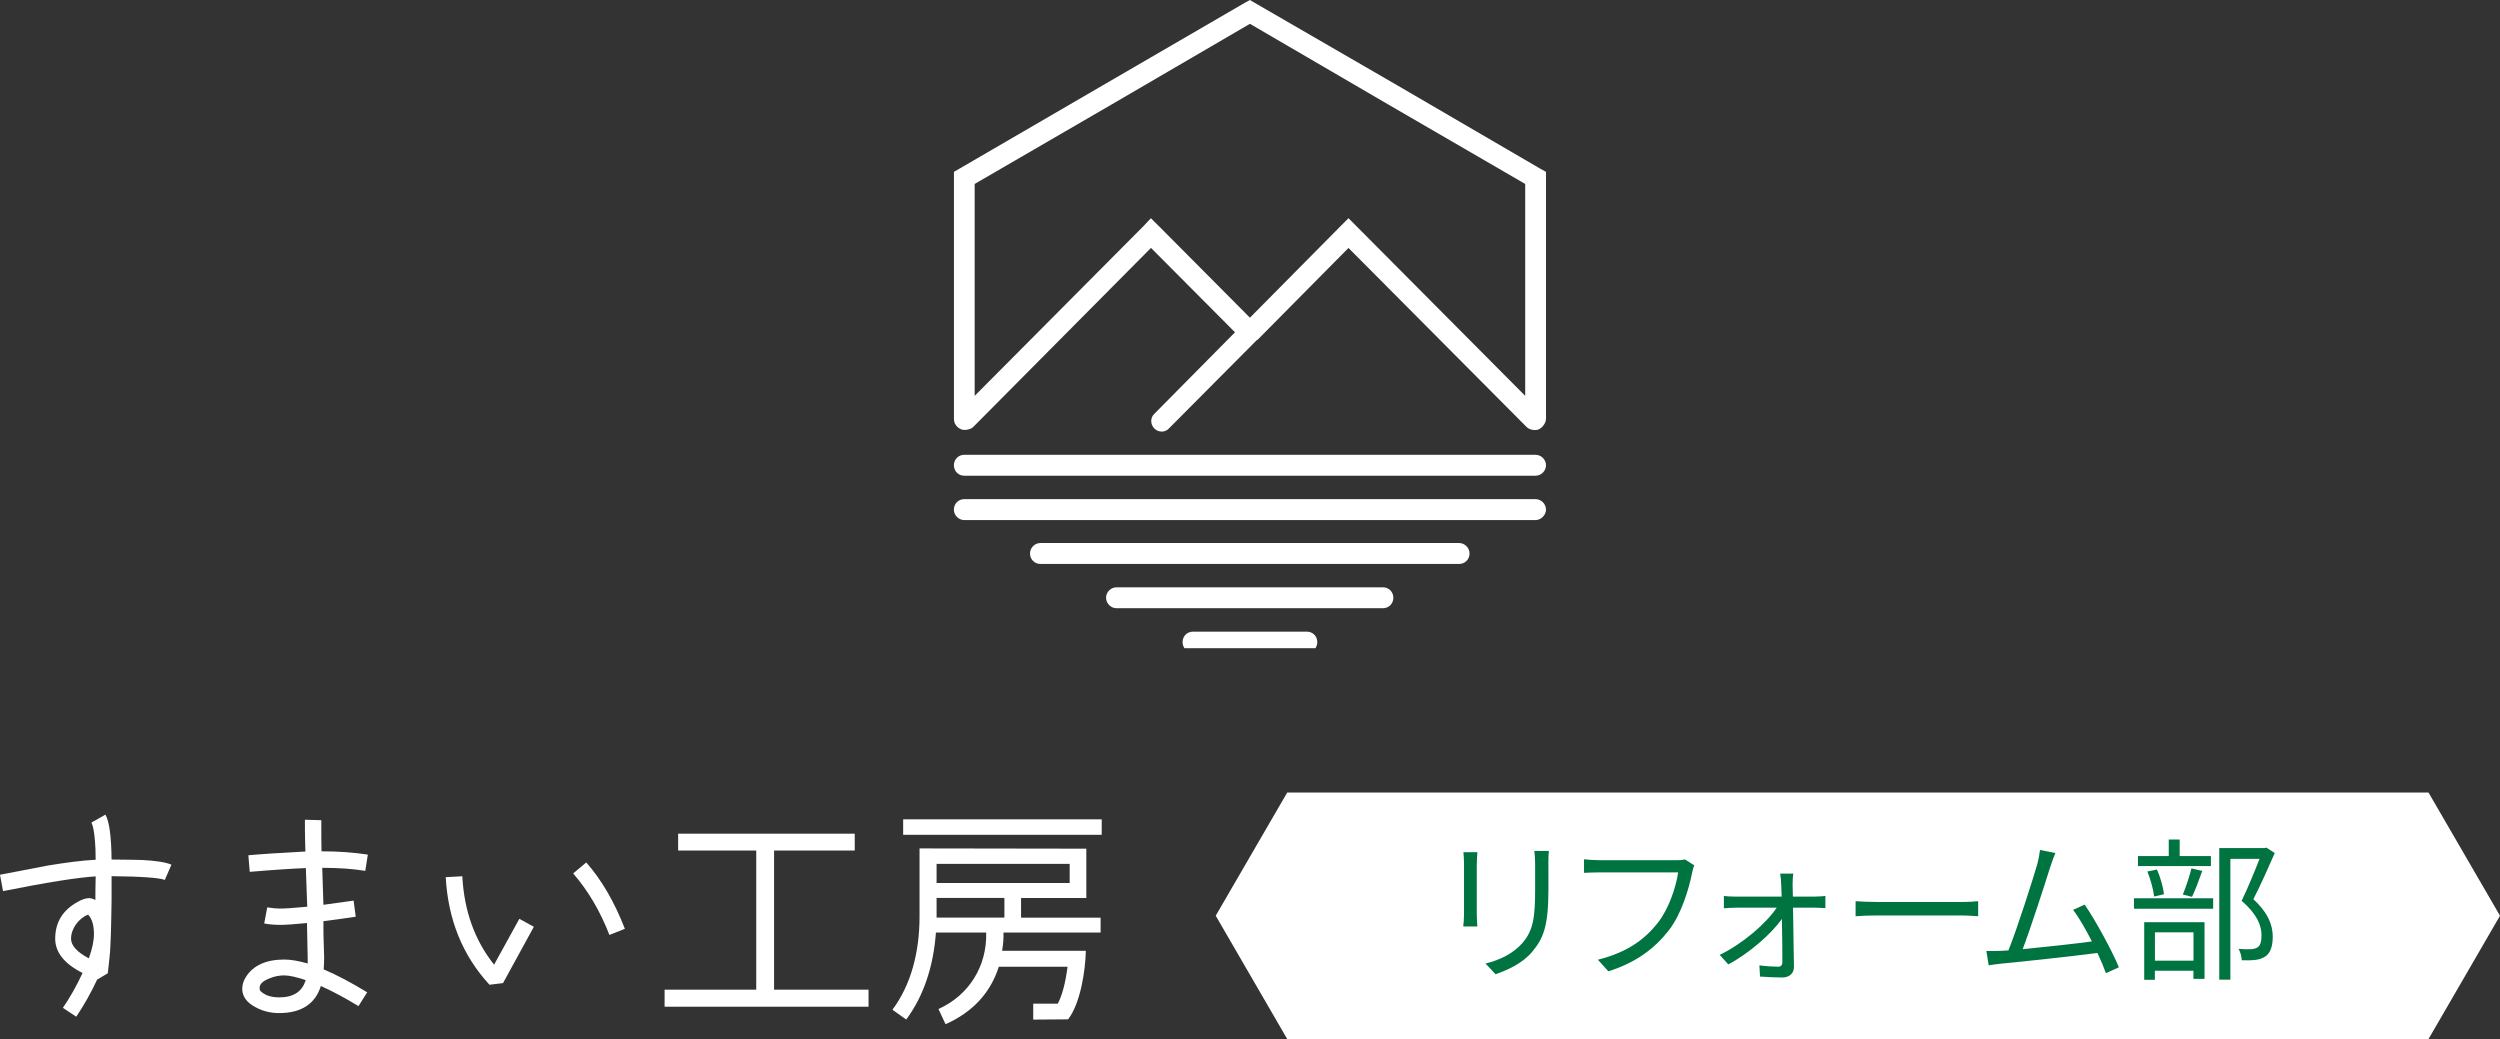 <?xml version="1.0" encoding="UTF-8"?>
<svg id="_レイヤー_2" data-name="レイヤー_2" xmlns="http://www.w3.org/2000/svg" viewBox="0 0 380 157.94">
  <rect x="0" y="0" width="380" height="157.94" fill="#333333" stroke="none"/>
  <defs>
    <style>
      .cls-1 {
        fill: none;
      }

      .cls-2 {
        fill: #007440;
      }

      .cls-3 {
        fill: #fff;
      }
    </style>
  </defs>
  <g id="_フッター" data-name="フッター">
    <g>
      <g>
        <polygon class="cls-3" points="195.66 120.46 184.79 139.19 195.66 157.94 369.13 157.94 380 139.19 369.13 120.46 195.66 120.46"/>
        <g>
          <path class="cls-2" d="M224.47,131.22v7.82c0,.59.05,1.36.09,1.78h-2.15c.05-.35.12-1.1.12-1.8v-7.8c0-.42-.05-1.24-.09-1.69h2.13c-.05.44-.09,1.12-.09,1.69ZM235.36,131.38v3.79c0,5.62-.77,7.47-2.46,9.49-1.52,1.83-3.87,2.83-5.58,3.42l-1.52-1.62c2.16-.54,4.15-1.48,5.6-3.11,1.66-1.94,1.94-3.84,1.94-8.27v-3.7c0-.8-.05-1.45-.12-2.04h2.2c-.05.58-.07,1.24-.07,2.04Z"/>
          <path class="cls-2" d="M257.19,132.72c-.49,2.46-1.64,6.23-3.49,8.64-2.13,2.74-4.92,4.92-9.23,6.28l-1.59-1.76c4.54-1.15,7.17-3.14,9.13-5.64,1.66-2.13,2.74-5.39,3.07-7.64h-11.97c-.94,0-1.73.05-2.34.07v-2.06c.66.07,1.57.14,2.34.14h11.76c.35,0,.8,0,1.24-.12l1.43.91c-.16.33-.26.73-.35,1.17Z"/>
          <path class="cls-2" d="M272.47,134.38c0,.45.02,1.1.05,1.9h3.37c.47,0,1.24-.05,1.57-.09v1.85c-.4-.02-1.08-.07-1.52-.07h-3.4c.05,2.95.12,6.79.14,8.99.02,1.01-.73,1.62-1.76,1.62-.94,0-2.46-.07-3.4-.14l-.09-1.71c.94.14,2.16.21,2.86.21.42,0,.63-.26.63-.68,0-1.48-.02-4.1-.07-6.58-1.59,2.25-4.97,5.22-8.15,6.91l-1.31-1.45c3.51-1.69,7.07-4.78,8.67-7.17h-6.25c-.63,0-1.22.05-1.78.09v-1.87c.54.07,1.17.09,1.73.09h7.05c-.02-.8-.05-1.45-.07-1.9,0-.47-.07-1.05-.16-1.59h1.99c-.07.51-.09,1.05-.09,1.59Z"/>
          <path class="cls-2" d="M285.31,137.1h12.84c1.17,0,2.01-.07,2.53-.12v2.29c-.47-.02-1.45-.12-2.51-.12h-12.86c-1.29,0-2.53.05-3.26.12v-2.29c.7.05,1.94.12,3.26.12Z"/>
          <path class="cls-2" d="M311.62,131.83c-.68,2.2-3,9.39-4.17,12.44,3.44-.33,7.94-.82,10.52-1.17-.94-1.85-1.99-3.68-2.86-4.8l1.76-.8c1.66,2.41,4.22,7.12,5.2,9.53l-1.97.89c-.3-.84-.75-1.92-1.29-3.07-3.61.47-11.45,1.33-14.59,1.62-.58.05-1.26.16-1.94.26l-.35-2.18c.7.02,1.5,0,2.18-.02.35-.02.75-.05,1.17-.07,1.31-3.23,3.7-10.73,4.36-13.02.28-1.08.37-1.64.44-2.25l2.34.47c-.23.58-.49,1.19-.8,2.18Z"/>
          <path class="cls-2" d="M324.36,136.54h12.04v1.59h-12.04v-1.59ZM336.07,131.64h-11.1v-1.52h4.68v-2.51h1.66v2.51h4.75v1.52ZM325.93,140.17h9.16v8.62h-1.69v-1.24h-5.86v1.38h-1.62v-8.76ZM327.43,136.26c-.12-1.03-.54-2.6-1.03-3.79l1.45-.3c.54,1.15.96,2.74,1.08,3.75l-1.5.35ZM327.55,141.71v4.31h5.86v-4.31h-5.86ZM331.79,135.97c.45-1.08,1.03-2.81,1.31-3.98l1.64.4c-.49,1.36-1.05,2.9-1.55,3.93l-1.41-.35ZM345.77,129.65c-.96,2.2-2.16,4.89-3.26,7.03,2.34,2.16,2.93,4,2.95,5.67,0,1.43-.33,2.51-1.15,3.04-.42.28-.91.45-1.52.52-.59.07-1.36.07-2.04.05-.02-.49-.19-1.24-.49-1.73.73.07,1.36.07,1.85.05.35-.02.73-.09,1.01-.26.49-.3.63-1.01.63-1.85,0-1.48-.66-3.21-3.02-5.25.96-1.97,1.99-4.5,2.72-6.37h-4.43v18.36h-1.69v-20h6.89l.28-.07,1.26.82Z"/>
        </g>
      </g>
      <g>
        <path class="cls-3" d="M25.06,133.75c-.82-.32-3.52-.53-8.1-.57v3.7c-.04,2.42-.07,4.69-.18,6.86-.03.96-.18,2.35-.39,4.19l-1.53.92h-.07c-.96,2.06-2.03,3.95-3.2,5.69l-2.03-1.35c1.1-1.6,2.1-3.38,2.99-5.3-2.77-1.39-4.16-3.13-4.16-5.22,0-2.45,1.14-4.34,3.41-5.58.68-.39,1.24-.57,1.74-.57.32,0,.64.11.96.28,0-.78,0-1.99.04-3.59-2.84.18-7.54.93-14.08,2.24l-.46-2.49,7.22-1.39c2.81-.46,5.23-.78,7.32-.89,0-1.24-.04-2.2-.11-2.88-.11-1.35-.28-2.28-.53-2.77l2.13-1.21c.6,1.1.89,3.38.93,6.83,2.91.04,4.48.04,4.66.07,2.03.11,3.52.32,4.44.71l-1,2.31ZM13.4,139.02c-1.46.57-2.6,2.13-2.6,3.66,0,1.03.89,2.03,2.7,2.99.53-1.46.78-2.67.78-3.7,0-1.32-.28-2.31-.89-2.95Z"/>
        <path class="cls-3" d="M55.52,132.37c-1.95-.32-4.12-.46-6.54-.46l.18,5.62,4.59-.64.32,2.45c-1.1.18-2.74.39-4.91.68v.82c0,.6,0,1.39.04,2.35.04,1.03.07,1.81.07,2.31,0,.68-.03,1.28-.07,1.85,2.03.85,4.23,2.03,6.61,3.48l-1.32,2.1c-2.03-1.24-3.91-2.24-5.72-3.06-.85,2.74-2.99,4.12-6.36,4.12-1.24,0-2.45-.28-3.56-.89-1.35-.71-2.03-1.64-2.03-2.81,0-.6.18-1.21.57-1.81,1.1-1.74,3.06-2.63,5.83-2.63,1,0,2.17.21,3.55.6v-.78l-.11-5.37c-1.85.18-3.2.28-4.05.28s-1.71-.07-2.45-.21l.46-2.45c.64.11,1.35.18,2.1.18s2.06-.11,3.98-.28l-.21-5.87c-1.89.07-4.73.25-8.53.57l-.21-2.52c1.92-.18,4.8-.36,8.67-.57-.03-1.24-.07-2.38-.07-3.41v-1.42l2.49.07v1.35c0,1.03,0,2.13.03,3.38,2.6,0,4.94.18,7.04.5l-.39,2.49ZM43.19,148.26c-.75,0-1.49.14-2.24.46-1,.39-1.49.85-1.49,1.46,0,.14.03.28.07.39.64.68,1.6,1.03,2.91,1.03,2.17,0,3.52-.89,4.02-2.63-1.39-.46-2.49-.71-3.27-.71Z"/>
        <path class="cls-3" d="M81.15,140.86l-4.69,8.57-2.06.25c-4.09-4.44-6.29-9.88-6.65-16.35l2.52-.14c.28,5.26,1.88,9.74,4.83,13.44l3.84-6.97,2.2,1.21ZM92.63,142.11c-1.39-3.59-3.23-6.72-5.51-9.35l1.99-1.67c2.35,2.67,4.3,6.04,5.87,10.09l-2.35.93Z"/>
        <path class="cls-3" d="M132.02,153.02h-31v-2.59h13.93v-21.15h-11.87v-2.56h26.84v2.56h-12.26v21.15h14.36v2.59Z"/>
        <path class="cls-3" d="M167.28,141.75h-14.75c.03.82-.04,1.74-.21,2.77h12.73c-.07,3.02-.82,8-2.7,10.42l-5.3.04v-2.42h3.73c.68-1.28,1.17-3.16,1.49-5.62h-10.45c-1.28,4.02-4.02,6.93-8.1,8.74l-1.07-2.31c4.66-2.1,7.39-6.54,7.25-11.62h-7.64c-.39,5.3-1.92,9.7-4.51,13.22l-2.1-1.49c2.81-3.77,4.12-8.71,4.12-14.18v-10.34l25.35.04v7.5h-9.92v2.99h12.09v2.28ZM167.46,126.89h-30.18v-2.35h30.18v2.35ZM162.59,134.22v-2.91h-20.23v2.91h20.23ZM152.67,139.48v-2.99h-10.31v2.99h10.31Z"/>
      </g>
    </g>
    <g>
      <rect class="cls-1" x="144.99" y=".03" width="90" height="65.72"/>
      <path class="cls-3" d="M191.13,51.66h-.06l-13.4,13.47c-.57.63-1.58.63-2.21,0s-.63-1.65,0-2.23l12.26-12.39-12.77-12.83-26.99,27.19c-.25.25-.57.38-.94.44-.32.06-.63.06-.95-.06-.38-.19-.63-.38-.82-.7-.19-.25-.25-.57-.25-.95V26.12l.76-.44,21.74-12.64L189.17.45l.82-.45.76.45,21.74,12.58,21.68,12.64.82.45v37.49c0,.38-.13.7-.32.95-.19.32-.44.51-.76.7-.32.13-.69.13-1.01.07-.31-.07-.63-.19-.88-.45l-27.05-27.19-13.84,13.98ZM176.09,34.31l13.9,13.98,13.84-13.98,1.14-1.14,1.14,1.14,25.72,25.86V27.96l-20.92-12.14-20.92-12.2-20.92,12.2-20.92,12.14v32.21l25.72-25.86,1.07-1.14,1.14,1.14Z"/>
      <path class="cls-3" d="M146.57,72.31c-.89,0-1.58-.7-1.58-1.59s.69-1.59,1.58-1.59h86.84c.82,0,1.58.7,1.58,1.59s-.76,1.59-1.58,1.59h-86.84Z"/>
      <path class="cls-3" d="M146.57,79.05c-.89,0-1.58-.76-1.58-1.59,0-.89.69-1.59,1.58-1.59h86.84c.82,0,1.58.7,1.58,1.59,0,.83-.76,1.59-1.58,1.59h-86.84Z"/>
      <path class="cls-3" d="M158.14,85.72c-.88,0-1.58-.7-1.58-1.59,0-.83.69-1.59,1.58-1.59h63.65c.88,0,1.58.76,1.58,1.59,0,.89-.69,1.59-1.58,1.59h-63.65Z"/>
      <path class="cls-3" d="M169.7,92.45c-.82,0-1.58-.7-1.58-1.59s.76-1.59,1.58-1.59h40.51c.89,0,1.58.7,1.58,1.59s-.69,1.59-1.58,1.59h-40.51Z"/>
      <path class="cls-3" d="M180.04,98.53c-.18-.26-.29-.58-.29-.93,0-.89.69-1.59,1.58-1.59h17.32c.89,0,1.58.7,1.58,1.59,0,.35-.11.67-.29.93h-19.89Z"/>
    </g>
  </g>
</svg>